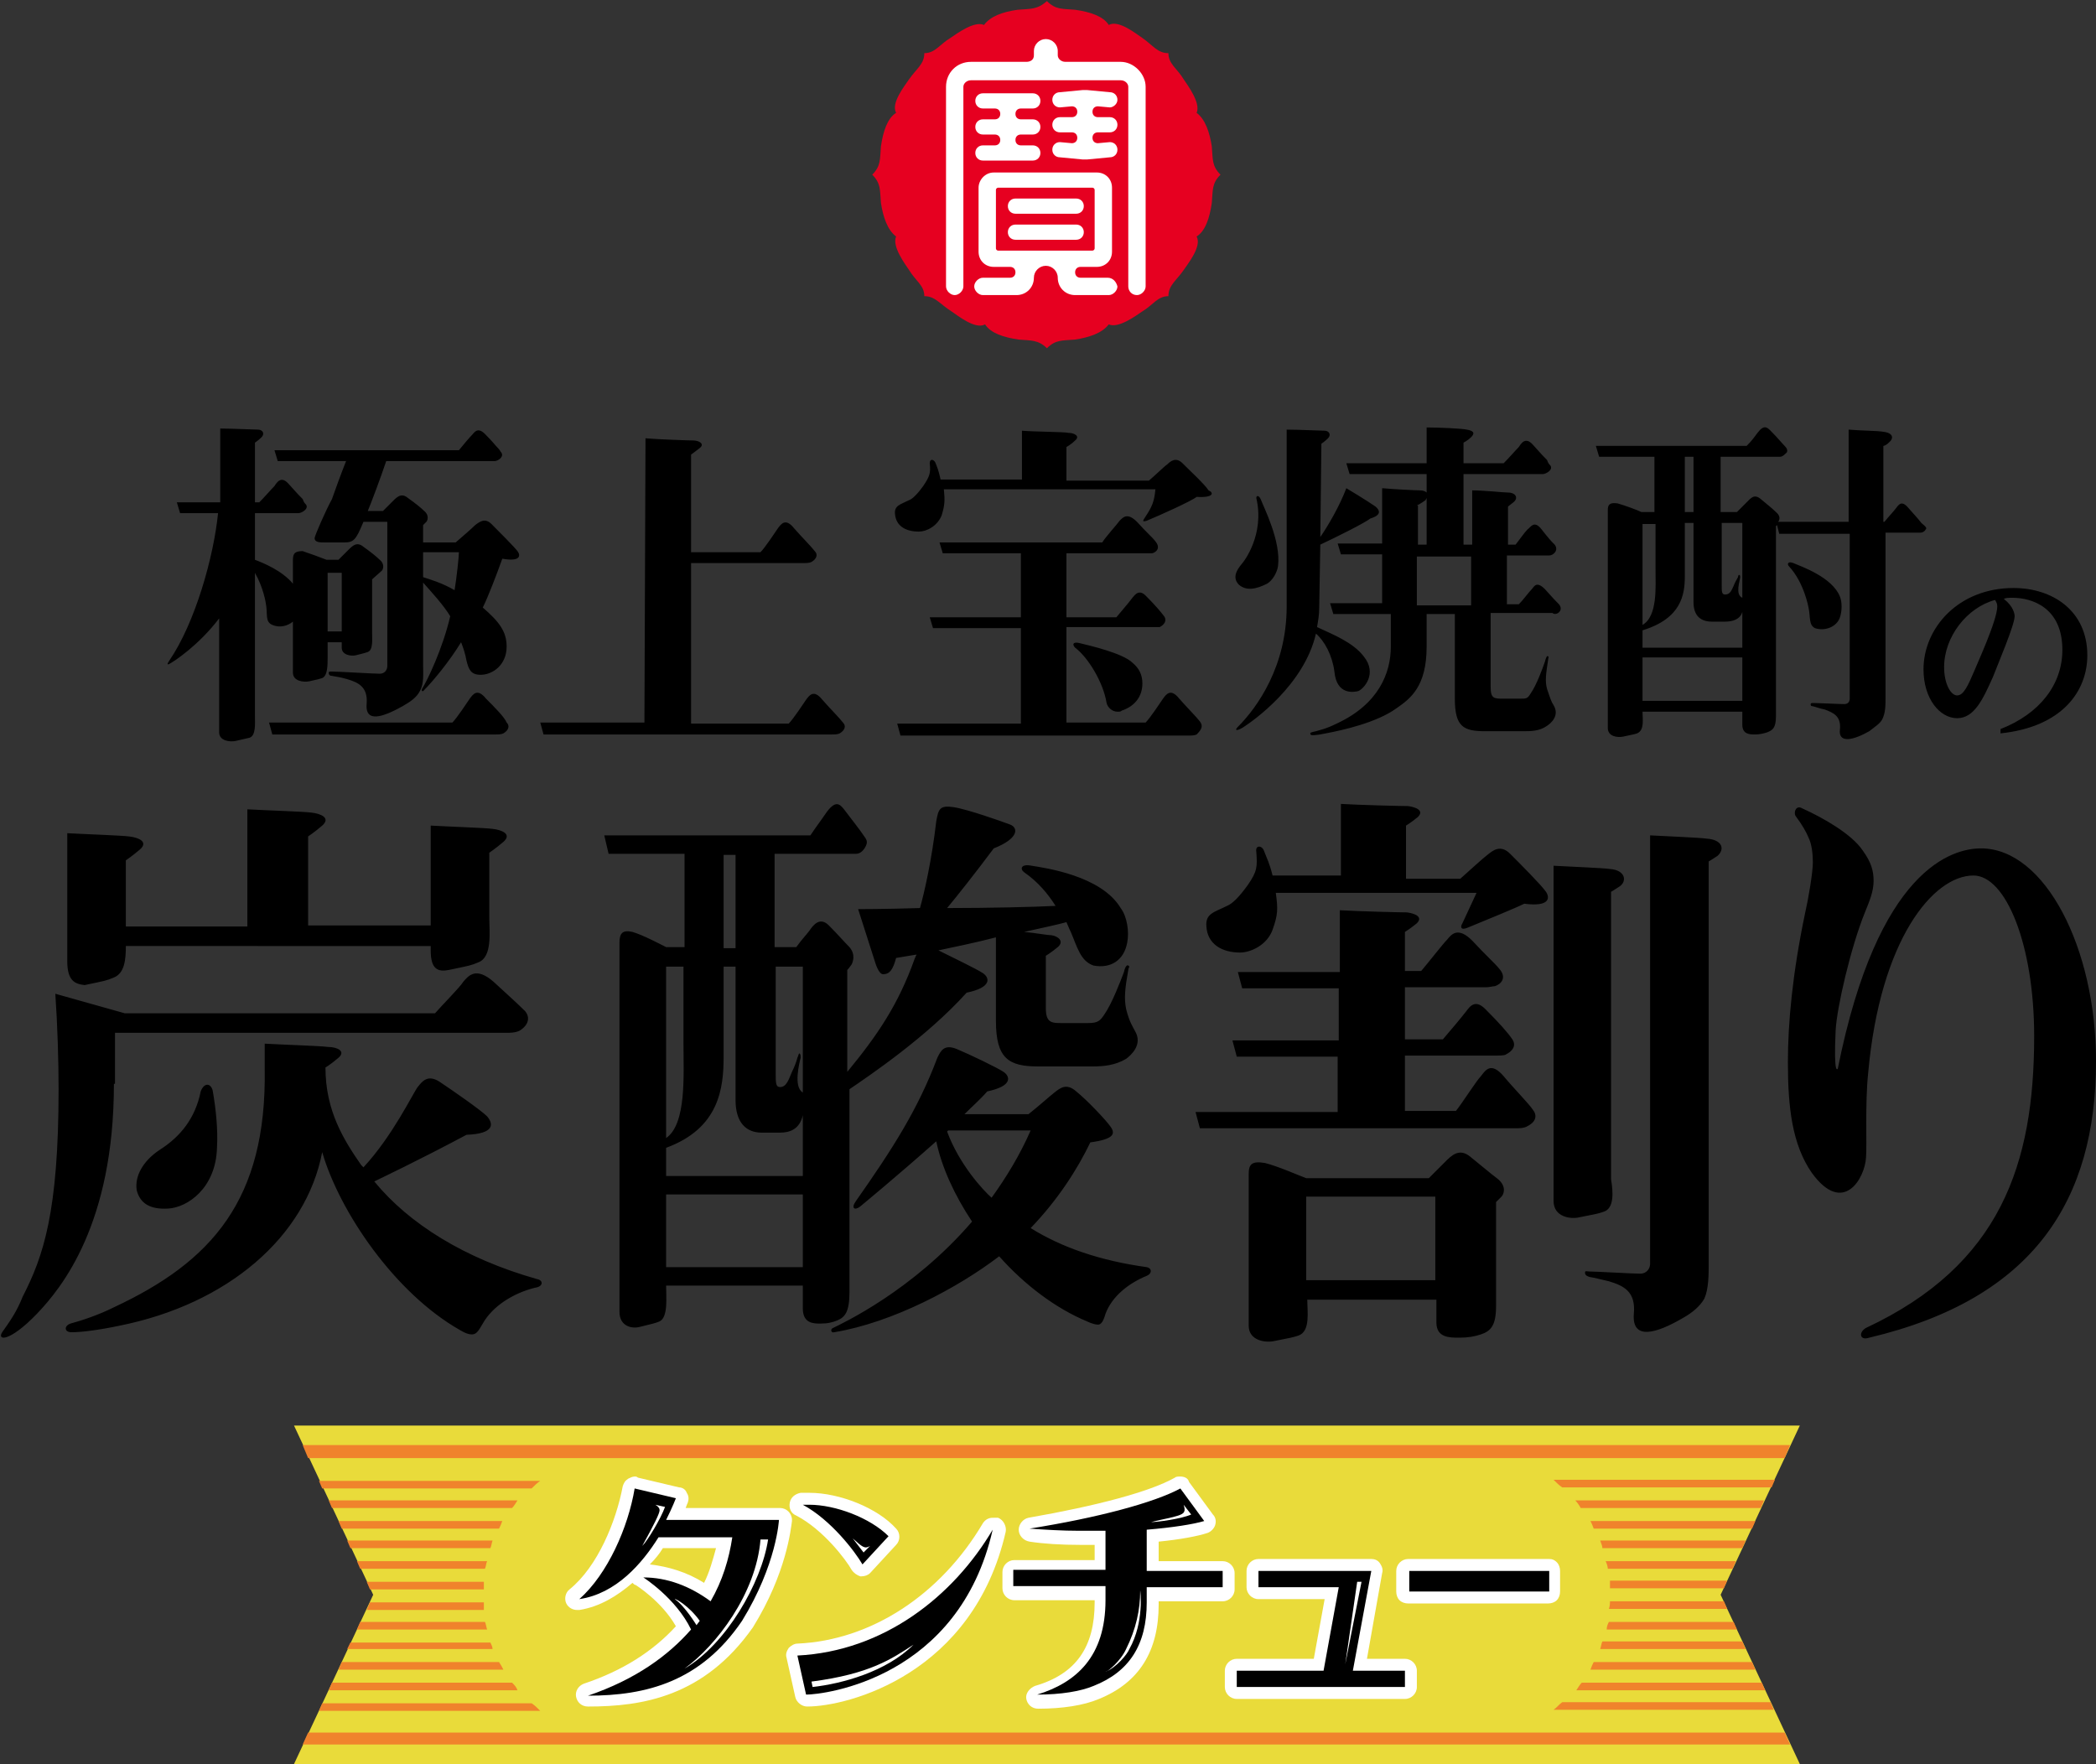 <svg id="Design" xmlns="http://www.w3.org/2000/svg" xmlns:xlink="http://www.w3.org/1999/xlink" x="0px" y="0px" width="193.2px" height="162.6px" viewBox="0 0 193.2 162.6">
<rect x="0" y="0" width="193.2" height="162.6" fill="#333333" stroke="none"/>
<style type="text/css">
	.st0{fill:#E60020;}
	.st1{fill:#FFFFFF;}
	.st2{fill:#E9DB3A;}
	.st3{fill:#F0832C;}
</style>
<g>
	<g>
		<path class="st0" d="M85.2,27.3c0-1-0.8-1.4-1.4-2.4c-0.4-0.6-1.6-2.2-1.2-3.1c-0.8-0.6-1.2-1.8-1.4-3.1c-0.1-1.2,0-1.8-0.8-2.6
			c0.8-0.8,0.7-1.4,0.8-2.6c0.2-1.4,0.6-2.6,1.4-3.1c-0.5-0.9,0.8-2.5,1.2-3.1c0.7-1,1.4-1.4,1.4-2.4c1,0,1.4-0.8,2.4-1.4
			c0.6-0.4,2.2-1.6,3.1-1.2c0.6-0.8,1.7-1.2,3.1-1.4c1.2-0.1,1.8,0,2.7-0.8c0.8,0.8,1.4,0.7,2.6,0.8c1.4,0.2,2.6,0.6,3.1,1.4
			c0.9-0.5,2.5,0.8,3.1,1.2c1,0.7,1.4,1.4,2.4,1.4c0,1,0.8,1.4,1.4,2.4c0.4,0.6,1.6,2.2,1.2,3.1c0.8,0.6,1.2,1.8,1.4,3.1
			c0.1,1.2,0,1.8,0.8,2.6c-0.8,0.8-0.7,1.4-0.8,2.6c-0.2,1.4-0.6,2.6-1.4,3.1c0.5,0.9-0.8,2.5-1.2,3.1c-0.7,1-1.4,1.4-1.4,2.4
			c-1,0-1.4,0.8-2.4,1.4c-0.6,0.4-2.2,1.6-3.1,1.2c-0.6,0.8-1.8,1.2-3.1,1.4c-1.2,0.1-1.8,0-2.6,0.8c-0.8-0.8-1.5-0.7-2.6-0.8
			c-1.4-0.2-2.6-0.6-3.1-1.4c-0.9,0.5-2.5-0.8-3.1-1.2C86.6,28,86.2,27.3,85.2,27.3z"/>
		<g>
			<path class="st1" d="M99.2,18.3h-5.6c-0.4,0-0.7,0.3-0.7,0.7c0,0.4,0.3,0.7,0.7,0.7h5.6c0.4,0,0.7-0.3,0.7-0.7
				C99.9,18.6,99.6,18.3,99.2,18.3z"/>
			<path class="st1" d="M99.2,20.7h-5.6c-0.4,0-0.7,0.3-0.7,0.7c0,0.4,0.3,0.7,0.7,0.7h5.6c0.4,0,0.7-0.3,0.7-0.7
				C99.9,21,99.6,20.7,99.2,20.7z"/>
			<path class="st1" d="M102.1,25.6h-2.5c-0.3,0-0.5-0.2-0.5-0.5c0-0.3,0.2-0.5,0.5-0.5l1.5,0c0.8,0,1.4-0.6,1.4-1.4v-5.9
				c0-0.8-0.6-1.4-1.4-1.4h-9.5c-0.8,0-1.4,0.7-1.4,1.4v5.9c0,0.8,0.6,1.4,1.4,1.4l1.5,0c0.3,0,0.5,0.2,0.5,0.5
				c0,0.3-0.2,0.5-0.5,0.5h-2.5c-0.4,0-0.8,0.4-0.8,0.8c0,0.4,0.4,0.8,0.8,0.8l3.1,0c0.9,0,1.6-0.7,1.6-1.6c0-0.6,0.5-1.1,1.1-1.1
				c0.6,0,1.1,0.5,1.1,1.1c0,0.9,0.7,1.6,1.6,1.6l3.1,0c0.4,0,0.8-0.4,0.8-0.8C102.9,26,102.6,25.6,102.1,25.6z M92,23.1
				c-0.1,0-0.2-0.1-0.2-0.2l0-5.4c0-0.1,0.1-0.2,0.2-0.2h8.7c0.1,0,0.2,0.1,0.2,0.2l0,5.4c0,0.1-0.1,0.2-0.2,0.2H92z"/>
			<path class="st1" d="M103.3,5.7l-5.1,0c-0.4,0-0.7-0.3-0.7-0.6l0-0.4c0-0.6-0.5-1.1-1.1-1.1c-0.6,0-1.1,0.5-1.1,1.1l0,0.4
				c0,0.4-0.3,0.6-0.7,0.6l-5.1,0c-1.3,0-2.3,1-2.3,2.3l0,18.4c0,0.4,0.4,0.8,0.8,0.8c0.4,0,0.8-0.4,0.8-0.8V8
				c0-0.3,0.3-0.6,0.7-0.6h13.8c0.4,0,0.7,0.3,0.7,0.6v18.4c0,0.4,0.3,0.8,0.8,0.8c0.4,0,0.8-0.4,0.8-0.8l0-18.4
				C105.6,6.8,104.5,5.7,103.3,5.7z"/>
			<path class="st1" d="M91.7,13.4l-1.1,0c-0.4,0-0.7,0.3-0.7,0.7c0,0.4,0.3,0.7,0.7,0.7h4.6c0.4,0,0.7-0.3,0.7-0.7
				c0-0.4-0.3-0.7-0.7-0.7l-1.1,0c-0.3,0-0.5-0.2-0.5-0.5c0-0.3,0.2-0.5,0.5-0.5l1.1,0c0.4,0,0.7-0.3,0.7-0.7c0-0.4-0.3-0.7-0.7-0.7
				l-1.1,0c-0.3,0-0.5-0.2-0.5-0.5c0-0.3,0.2-0.5,0.5-0.5l1.1,0c0.4,0,0.7-0.3,0.7-0.7c0-0.4-0.3-0.7-0.7-0.7h-4.6
				c-0.4,0-0.7,0.3-0.7,0.7c0,0.4,0.3,0.7,0.7,0.7l1.1,0c0.3,0,0.5,0.2,0.5,0.5c0,0.3-0.2,0.5-0.5,0.5l-1.1,0
				c-0.4,0-0.7,0.3-0.7,0.7c0,0.4,0.3,0.7,0.7,0.7l1.1,0c0.3,0,0.5,0.2,0.5,0.5C92.2,13.2,92,13.4,91.7,13.4z"/>
			<path class="st1" d="M103,9.2c0-0.4-0.3-0.7-0.7-0.7l-2.1-0.2c-0.1,0-0.2,0-0.2,0c-0.1,0-0.2,0-0.2,0l-2.1,0.2
				c-0.4,0-0.7,0.3-0.7,0.7c0,0.4,0.3,0.7,0.7,0.7l1.1-0.1c0.3,0,0.5,0.2,0.5,0.5c0,0.3-0.2,0.5-0.5,0.5l-1.1,0
				c-0.4,0-0.7,0.3-0.7,0.7c0,0.4,0.3,0.7,0.7,0.7l1.1,0c0.3,0,0.5,0.2,0.5,0.5c0,0.3-0.2,0.5-0.5,0.5l-1.1-0.1
				c-0.4,0-0.7,0.3-0.7,0.7c0,0.4,0.3,0.7,0.7,0.7l2.1,0.2c0.1,0,0.2,0,0.2,0c0.1,0,0.2,0,0.2,0l2.1-0.2c0.4,0,0.7-0.3,0.7-0.7
				c0-0.4-0.3-0.7-0.7-0.7l-1.1,0.1c-0.3,0-0.5-0.2-0.5-0.5c0-0.3,0.2-0.5,0.5-0.5l1.1,0c0.4,0,0.7-0.3,0.7-0.7
				c0-0.4-0.3-0.7-0.7-0.7l-1.1,0c-0.3,0-0.5-0.2-0.5-0.5c0-0.3,0.2-0.5,0.5-0.5l1.1,0.1C102.6,9.9,103,9.6,103,9.2z"/>
		</g>
	</g>
	<g>
		<g>
			<path class="st2" d="M165.9,162.6H27.1l7.3-15.6l-7.3-15.6h138.8l-7.3,15.6L165.9,162.6z"/>
			<g>
				<path class="st3" d="M145.7,139h16.6l0.3-0.7h-17.4C145.4,138.5,145.6,138.8,145.7,139z"/>
				<path class="st3" d="M162.4,155.1h-16.6c-0.2,0.2-0.3,0.4-0.5,0.7h17.4L162.4,155.1z"/>
				<path class="st3" d="M161.8,153.9l-0.3-0.7h-14.6c-0.1,0.2-0.2,0.4-0.3,0.7H161.8z"/>
				<path class="st3" d="M163.5,157.6l-0.3-0.7H144c-0.3,0.2-0.5,0.5-0.8,0.7H163.5z"/>
				<path class="st3" d="M146.9,140.9h14.6l0.3-0.7h-15.2C146.7,140.4,146.8,140.6,146.9,140.9z"/>
				<polygon class="st3" points="28.4,134.4 164.5,134.4 165,133.2 27.9,133.2 				"/>
				<path class="st3" d="M144,137.1h19.3l0.3-0.7h-20.4C143.5,136.7,143.7,136.9,144,137.1z"/>
				<path class="st3" d="M148.4,146.4h10.5l0.3-0.7h-10.8C148.4,146,148.4,146.2,148.4,146.4z"/>
				<path class="st3" d="M159.2,148.3l-0.3-0.7h-10.5c0,0.2,0,0.4-0.1,0.7H159.2z"/>
				<path class="st3" d="M160.9,152l-0.3-0.7h-12.9c-0.1,0.2-0.1,0.4-0.2,0.7H160.9z"/>
				<path class="st3" d="M148.2,144.6h11.5l0.3-0.7h-12C148.1,144.1,148.2,144.4,148.2,144.6z"/>
				<path class="st3" d="M148.1,150.2h12l-0.3-0.7h-11.5C148.2,149.7,148.1,149.9,148.1,150.2z"/>
				<path class="st3" d="M147.7,142.7h12.9l0.3-0.7h-13.4C147.6,142.3,147.7,142.5,147.7,142.7z"/>
				<path class="st3" d="M30.3,138.3l0.3,0.7h16.6c0.2-0.2,0.3-0.4,0.5-0.7H30.3z"/>
				<path class="st3" d="M45.2,151.4H32.3L32,152h13.4C45.4,151.8,45.3,151.6,45.2,151.4z"/>
				<path class="st3" d="M49.8,136.5H29.4l0.3,0.7H49C49.3,136.9,49.5,136.7,49.8,136.5z"/>
				<path class="st3" d="M49,157H29.7l-0.3,0.7h20.4C49.5,157.4,49.3,157.2,49,157z"/>
				<polygon class="st3" points="164.5,159.7 28.4,159.7 27.9,160.8 165,160.8 				"/>
				<path class="st3" d="M31.5,140.9H46c0.1-0.2,0.2-0.4,0.3-0.7H31.2L31.5,140.9z"/>
				<path class="st3" d="M47.2,155.1H30.6l-0.3,0.7h17.4C47.6,155.5,47.4,155.3,47.2,155.1z"/>
				<path class="st3" d="M44.6,147.7H34.1l-0.3,0.7h10.8C44.6,148.1,44.6,147.9,44.6,147.7z"/>
				<path class="st3" d="M44.6,145.8H33.8l0.3,0.7h10.5C44.6,146.2,44.6,146,44.6,145.8z"/>
				<path class="st3" d="M46,153.2H31.5l-0.3,0.7h15.2C46.3,153.7,46.2,153.5,46,153.2z"/>
				<path class="st3" d="M44.9,143.9h-12l0.3,0.7h11.5C44.8,144.4,44.8,144.1,44.9,143.9z"/>
				<path class="st3" d="M32.3,142.7h12.9c0.1-0.2,0.1-0.4,0.2-0.7H32L32.3,142.7z"/>
				<path class="st3" d="M44.7,149.5H33.2l-0.3,0.7h12C44.8,149.9,44.8,149.7,44.7,149.5z"/>
			</g>
		</g>
		<g>
			<g>
				<g>
					<path d="M114,156.1c-0.3,0-0.5-0.2-0.5-0.5V154c0-0.3,0.2-0.5,0.5-0.5h7.6l1.2-6.6H116c-0.3,0-0.5-0.2-0.5-0.5v-1.5
						c0-0.3,0.2-0.5,0.5-0.5h10.4c0.2,0,0.3,0.1,0.4,0.2c0.1,0.1,0.1,0.3,0.1,0.4l-1.5,8.6h4.2c0.3,0,0.5,0.2,0.5,0.5v1.5
						c0,0.3-0.2,0.5-0.5,0.5H114z"/>
					<path class="st1" d="M126.4,144.8l-1.7,9.2h4.8v1.5H114V154h8l1.4-7.7H116v-1.5H126.4 M126.4,143.7H116c-0.6,0-1.1,0.5-1.1,1.1
						v1.5c0,0.6,0.5,1.1,1.1,1.1h6.1l-1,5.5H114c-0.6,0-1.1,0.5-1.1,1.1v1.5c0,0.6,0.5,1.1,1.1,1.1h15.5c0.6,0,1.1-0.5,1.1-1.1V154
						c0-0.6-0.5-1.1-1.1-1.1H126l1.4-7.9c0.1-0.3,0-0.6-0.2-0.9S126.7,143.7,126.4,143.7L126.4,143.7z M126.4,145.9L126.4,145.9
						L126.4,145.9L126.4,145.9z"/>
				</g>
				<g>
					<path d="M129.8,147.2c-0.1,0-0.3-0.1-0.4-0.2c-0.1-0.1-0.2-0.2-0.2-0.4v-1.9c0-0.3,0.2-0.5,0.5-0.5c0,0,6.8,0,9.3,0
						c1.8,0,3.3,0,3.6,0c0,0,0,0,0,0c0.1,0,0.3,0.1,0.4,0.2c0.1,0.1,0.2,0.2,0.2,0.4v1.9c0,0.1-0.1,0.3-0.2,0.4
						c-0.1,0.1-0.2,0.2-0.4,0.2c0,0,0,0,0,0c-0.5,0-3.7,0-6.5,0C132.8,147.2,130.2,147.2,129.8,147.2
						C129.8,147.2,129.8,147.2,129.8,147.2z"/>
					<path class="st1" d="M142.8,144.8v1.9c-0.4,0-3.5,0-6.5,0c-3,0-6,0-6.4,0v-1.9c0.7,0,5.7,0,9.3,0
						C140.9,144.8,142.4,144.8,142.8,144.8 M142.8,143.7C142.8,143.7,142.8,143.7,142.8,143.7c-0.4,0-1.6,0-3.7,0
						c-2.5,0-5.7,0-7.6,0l-1.7,0c-0.6,0-1.1,0.5-1.1,1.1v1.9c0,0.3,0.1,0.6,0.3,0.8c0.2,0.2,0.5,0.3,0.8,0.3c0,0,0,0,0,0
						c0.3,0,3,0,6.4,0c3.4,0,6.1,0,6.5,0c0,0,0,0,0,0c0.3,0,0.6-0.1,0.8-0.3c0.2-0.2,0.3-0.5,0.3-0.8v-1.9c0-0.3-0.1-0.6-0.3-0.8
						C143.3,143.8,143.1,143.7,142.8,143.7L142.8,143.7z"/>
				</g>
				<g>
					<path d="M54.2,156.8c-0.3,0-0.5-0.2-0.5-0.5c0-0.3,0.1-0.5,0.4-0.6c3.8-1.3,6.8-3.2,9-5.7c-1.4-2.5-4-4.3-4.1-4.3
						c-0.2-0.1-0.3-0.4-0.2-0.6c0.1-0.2,0.3-0.4,0.5-0.4c2.1,0,4.2,0.7,6,2c0.7-1.4,1.2-2.9,1.5-4.5h-5.9c-1.5,2.3-4,5.1-7.5,5.7
						c0,0-0.1,0-0.1,0c-0.2,0-0.4-0.1-0.5-0.3c-0.1-0.2,0-0.5,0.1-0.7c2.8-2.3,4.5-6.7,5-9.8c0-0.1,0.1-0.3,0.2-0.4
						c0.1-0.1,0.2-0.1,0.3-0.1c0,0,0.1,0,0.1,0l3.8,0.9c0.2,0,0.3,0.1,0.4,0.3c0.1,0.1,0.1,0.3,0,0.4c0,0-0.2,0.5-0.5,1.3h9.5
						c0.1,0,0.3,0.1,0.4,0.2c0.1,0.1,0.2,0.3,0.2,0.4c0,0.2-0.2,4.3-3.5,9.6C64.6,156,59.1,156.8,54.2,156.8z"/>
					<path class="st1" d="M58.5,137.2l3.8,0.9c0,0-0.3,0.8-0.9,2h6.2h3h1.2c0,0-0.2,4.1-3.4,9.3c-3.8,5.6-8.8,6.9-14.2,6.9
						c4.4-1.5,7.4-3.7,9.5-6.1c-1.4-2.9-4.4-4.8-4.4-4.8c2.2,0,4.3,0.8,6.2,2.2c1.1-1.9,1.7-3.9,2-5.9h-6.8
						c-1.5,2.4-3.9,5.2-7.3,5.7C56,145.1,57.9,140.8,58.5,137.2 M71.8,140.1L71.8,140.1 M58.5,136.1c-0.2,0-0.4,0.1-0.6,0.2
						c-0.3,0.2-0.4,0.4-0.5,0.7c-0.6,3.2-2.3,7.4-4.9,9.5c-0.4,0.3-0.5,0.9-0.3,1.3c0.2,0.4,0.6,0.6,1,0.6c0.1,0,0.1,0,0.2,0
						c1.9-0.3,3.5-1.3,4.9-2.5c0.1,0.1,0.2,0.2,0.3,0.2c0,0,2.4,1.5,3.7,3.8c-2.1,2.3-4.9,4.1-8.5,5.3c-0.5,0.2-0.8,0.7-0.7,1.2
						c0.1,0.5,0.5,0.9,1.1,0.9c5,0,10.7-0.9,15.2-7.3c3.1-5,3.5-9.1,3.6-9.8c0,0,0-0.1,0-0.1c0-0.6-0.5-1.1-1.1-1.1h0h-1.2h-3h-4.5
						c0.1-0.3,0.2-0.5,0.2-0.5c0.1-0.3,0.1-0.6-0.1-0.9c-0.1-0.3-0.4-0.5-0.7-0.5l-3.8-0.9C58.7,136.1,58.6,136.1,58.5,136.1
						L58.5,136.1z M61.1,142.7h4.9c-0.3,1.1-0.6,2.2-1.1,3.2c-1.6-1-3.3-1.5-5-1.7C60.4,143.7,60.8,143.2,61.1,142.7L61.1,142.7z"/>
				</g>
				<g>
					<path d="M95.7,156.8c-0.3,0-0.5-0.2-0.5-0.5c0-0.3,0.1-0.5,0.4-0.6c4-1.2,5.9-3.9,5.9-8.2v-0.7h-7.9c-0.3,0-0.5-0.2-0.5-0.5
						v-1.5c0-0.3,0.2-0.5,0.5-0.5h7.9v-2.5c-0.6,0-1.2,0-1.9,0c-1.8,0-3.4-0.1-4.7-0.2c-0.3,0-0.5-0.3-0.5-0.5s0.2-0.5,0.5-0.6
						c6.4-1.1,11.4-2.5,13.7-3.8c0.1,0,0.2-0.1,0.3-0.1c0.2,0,0.3,0.1,0.4,0.2l2.2,3c0.1,0.1,0.1,0.3,0.1,0.5
						c-0.1,0.2-0.2,0.3-0.4,0.4c-0.9,0.3-2.8,0.6-4.9,0.8v2.8h6.4c0.3,0,0.5,0.2,0.5,0.5v1.5c0,0.3-0.2,0.5-0.5,0.5h-6.4v0.9
						c0,4.1-1.7,6.8-5.2,8.2C99.7,156.5,97.8,156.8,95.7,156.8z"/>
					<path class="st1" d="M108.8,137.2l2.2,3c-1,0.3-2.9,0.6-5.3,0.8v3.8h7v1.5h-7v1.4c0,3.9-1.6,6.4-4.9,7.7
						c-1.2,0.5-3,0.8-5.2,0.8c3.6-1.1,6.3-3.5,6.3-8.7v-1.3h-8.5v-1.5h8.5v-3.6c-0.8,0-1.6,0-2.4,0c-1.6,0-3.2-0.1-4.6-0.2
						C101.2,139.9,106.4,138.5,108.8,137.2 M108.8,136.1c-0.2,0-0.4,0-0.5,0.1c-2.3,1.3-7.2,2.6-13.5,3.7c-0.5,0.1-0.9,0.6-0.9,1.1
						c0,0.5,0.4,1,1,1.1c1.3,0.2,2.9,0.3,4.7,0.3c0.4,0,0.9,0,1.3,0v1.4h-7.4c-0.6,0-1.1,0.5-1.1,1.1v1.5c0,0.6,0.5,1.1,1.1,1.1h7.4
						v0.2c0,4.1-1.7,6.6-5.5,7.7c-0.5,0.2-0.9,0.7-0.8,1.2c0.1,0.5,0.5,0.9,1.1,0.9c2.2,0,4.2-0.3,5.6-0.9c3.7-1.5,5.5-4.4,5.5-8.7
						v-0.3h5.9c0.6,0,1.1-0.5,1.1-1.1v-1.5c0-0.6-0.5-1.1-1.1-1.1h-5.9v-1.8c2-0.2,3.6-0.5,4.5-0.8c0.3-0.1,0.6-0.4,0.7-0.7
						c0.1-0.3,0.1-0.7-0.2-1l-2.2-3C109.5,136.2,109.1,136.1,108.8,136.1L108.8,136.1z"/>
				</g>
				<g>
					<path d="M74.3,156.8c-0.3,0-0.5-0.2-0.5-0.4l-0.8-3.6c0-0.2,0-0.3,0.1-0.4s0.2-0.2,0.4-0.2c7-0.4,13.5-4.6,17.5-11.4
						c0.1-0.2,0.3-0.3,0.5-0.3c0.1,0,0.1,0,0.2,0c0.2,0.1,0.4,0.4,0.3,0.6C89.1,153.9,78,156.8,74.3,156.8z M79.4,144.8
						c-0.2,0-0.3-0.1-0.4-0.3c-0.8-1.4-2.9-4-5.3-5.2c-0.2-0.1-0.3-0.3-0.3-0.6s0.2-0.4,0.5-0.4c0.2,0,0.5,0,0.7,0
						c2.6,0,5.9,1.3,7.7,3c0.2,0.2,0.2,0.5,0,0.8l-2.4,2.6C79.8,144.7,79.6,144.8,79.4,144.8C79.5,144.8,79.4,144.8,79.4,144.8z"/>
					<path class="st1" d="M74.6,138.7c2.4,0,5.6,1.2,7.3,2.9l-2.4,2.6c-0.7-1.2-2.9-4.1-5.5-5.5C74.2,138.7,74.4,138.7,74.6,138.7
						 M91.5,141c-3.1,13.7-15.5,15.2-17.2,15.2l-0.8-3.6C81.5,152.2,87.9,147.1,91.5,141 M74.6,137.6
						C74.6,137.6,74.6,137.6,74.6,137.6c-0.3,0-0.5,0-0.8,0c-0.5,0.1-0.9,0.4-1,0.9s0.1,1,0.6,1.2c2.5,1.3,4.6,4.1,5.1,5
						c0.2,0.3,0.5,0.5,0.8,0.6c0,0,0.1,0,0.1,0c0.3,0,0.6-0.1,0.8-0.3l2.4-2.6c0.4-0.4,0.4-1.1,0-1.5
						C80.9,139,77.4,137.6,74.6,137.6L74.6,137.6z M91.5,139.9c-0.4,0-0.7,0.2-0.9,0.5c-3.9,6.6-10.3,10.8-17.1,11.1
						c-0.3,0-0.6,0.2-0.8,0.4c-0.2,0.3-0.3,0.6-0.2,0.9l0.8,3.6c0.1,0.5,0.6,0.9,1.1,0.9c3.8,0,15.3-3,18.3-16.1
						c0.1-0.5-0.2-1.1-0.7-1.3C91.7,139.9,91.6,139.9,91.5,139.9L91.5,139.9z M91.5,142.1L91.5,142.1L91.5,142.1L91.5,142.1z"/>
				</g>
			</g>
			<g>
				<path class="st1" d="M64.5,149.4l-0.3,0.4c0,0-1.1-1.8-2-2.4C62.2,147.3,63.5,148,64.5,149.4z M63.1,153.8
					c3.8-2.2,7.1-7.9,7.7-11.9h-0.7C69.7,146.9,66,151.7,63.1,153.8z M60.4,138.7l0.9,0.2c-0.4,1.1-1.6,3.1-2.1,3.6
					c1.1-2,1.6-3,1.6-3.3C60.8,138.9,60.4,138.7,60.4,138.7z M80.2,142.5l-0.6,0.6l-1-1.3C79.5,142.6,79.7,142.8,80.2,142.5z
					 M84.2,151.6c-2.5,2.5-6.6,3.6-9.3,3.9l-0.1-0.5C80.2,154.3,82.2,152.9,84.2,151.6z M103.8,152c0.9-1.8,1.3-3.6,1.3-5.4
					c0,0,0.4,2.9-1,5.4c-0.2,0.5-1.2,1.7-2.2,2.1C102.1,154.1,103.3,153.1,103.8,152z M106.1,140.3c1.2-0.3,1.9-0.4,2.5-0.6
					c0.6-0.2,0.7-0.4,0.5-1l0.7,0.9C108.9,140,106.7,140.3,106.1,140.3z M125.1,145.8h0.4l-1.5,7.6L125.1,145.8z"/>
			</g>
		</g>
	</g>
	<path d="M105.7,116.8c-4.3-0.6-7.8-1.8-10.7-3.6c2.5-2.6,4.3-5.4,5.5-7.9c2.2-0.3,2.3-0.8,1.9-1.4c-0.4-0.6-2.2-2.5-3.2-3.3
		c-0.9-0.8-1.5-0.3-2,0.1c-0.4,0.3-1.5,1.3-2.4,2l-5.9,0c0.7-0.7,1.5-1.4,2.1-2.1c2.4-0.5,2.1-1.4,1.5-1.8c-0.6-0.4-3.1-1.6-4.3-2.1
		c-1.2-0.5-1.5,0.2-1.8,0.8c-1.8,4.8-4.2,8.5-7.5,13.2c-0.5,0.7-0.1,0.9,0.4,0.5c0,0,3.4-2.8,7-6c0.5,2.4,1.7,5,3.3,7.4
		c-5.5,6.4-12,9.4-12.8,9.8c-0.3,0.1-0.2,0.5,0.1,0.4c5.4-0.9,11.4-4.1,15.2-7c2.3,2.6,5.2,4.8,8.1,6c0.4,0.2,0.8,0.3,1,0.3
		c0.3,0,0.5-0.3,0.7-1c0.6-1.6,2.1-2.8,3.8-3.5C106.2,117.4,106.2,116.9,105.7,116.8z M87.3,104.3c0,0,0.1-0.1,0.1-0.1l7,0H95
		c-1,2.3-2.3,4.4-3.6,6.2C90.6,109.7,88.4,107.3,87.3,104.3z M78.3,119.1c0-0.5,0-10.5,0-18.7c1.9-1.3,7.1-4.8,10.8-8.9
		c2.4-0.5,2.1-1.4,1.5-1.8c-0.6-0.4-2.9-1.5-4.1-2.1c1.4-0.3,3.4-0.7,5.3-1.2c0,0.7,0,1.8,0,2.8c0,0,0,0,0,0v4.9
		c0,3.5,1.2,4.2,3.9,4.2h5c1,0,2.1-0.1,3.1-0.7c0.4-0.3,1.6-1.3,0.8-2.6c-0.2-0.4-0.5-0.8-0.8-2c-0.2-1-0.1-1.9,0.2-3.6
		c0-0.2,0.2-0.3,0-0.4c-0.1-0.1-0.3,0.1-0.4,0.6c-0.3,0.8-1.1,2.9-1.8,3.9c-0.4,0.6-0.6,0.8-1.5,0.8c-0.6,0-1.1,0-2.1,0
		c-1.2,0-1.8,0.1-1.8-1.4v-2.6l0,0l0-2.2c0,0,0.5-0.3,1.1-0.8c0.6-0.5,0.1-1-0.6-1.1c-0.4,0-1.4-0.2-2.5-0.3
		c1.8-0.4,3.2-0.7,3.9-0.9c0.2,0.5,0.4,0.9,0.4,0.9c0.6,1.4,0.9,2.7,2.1,3.1c1.6,0.3,2.8-0.5,3.1-2.1c0.2-1,0-2.4-0.6-3.2
		c-1.8-3-7-3.7-8.2-3.9c-1-0.2-1.1,0.3-0.7,0.6c1.3,0.9,2.2,2,2.9,3.1c-1.9,0.1-6.1,0.2-10,0.2c1-1.2,2.5-3.1,4.3-5.5
		c2.3-0.9,2.3-1.9,1.5-2.2c-0.8-0.3-3.9-1.4-5.2-1.6c-1.3-0.2-1.4,0.2-1.6,1.3c-0.4,3.5-1.1,6.6-1.5,8c-3.2,0.1-5.7,0.1-5.7,0.1
		l1.6,5c0,0,0.3,1,0.7,1c0.6,0,0.9-0.4,1.2-1.5c0.6-0.1,1.2-0.2,1.8-0.3c0,0,0.1,0,0.1,0c-0.1,0.1-0.1,0.2-0.2,0.4
		c-1.5,4.2-3.4,7-6.2,10.4c0-5.2,0-9.4,0-9.4l0.1-0.1l0.3-0.4c0.1-0.2,0.4-0.9-0.2-1.6c-0.5-0.5-1.1-1.2-1.9-2
		c-0.8-0.8-1.4-0.1-1.8,0.5c-0.3,0.4-0.7,0.8-1.2,1.5h-2v-8.6h6v0c0,0,0.9,0,1.5,0c0.4,0,0.7-0.3,0.9-0.7c0.2-0.4,0.1-0.6-0.2-1
		c-0.4-0.6-0.9-1.2-1.8-2.4c-0.4-0.5-0.8-0.9-1.7,0.4c-0.4,0.6-0.8,1.1-1.4,2l-19,0l0.4,1.7l7,0v8.6h-1.7c-0.6-0.3-2.1-1.1-3.1-1.4
		c-0.9-0.2-1.2,0.1-1.2,1c0,5.9,0,32.7,0,34c0,1.4,1.2,1.6,1.9,1.4c1.2-0.3,1.3-0.3,1.8-0.5c0.8-0.4,0.6-2.2,0.6-3.3H74
		c0,1.3,0,1.9,0,2.1c0,1.4,1,1.4,1.6,1.4c0.7,0,1.1-0.1,1.6-0.3C77.9,121.4,78.3,120.9,78.3,119.1z M71.4,89.1H74c0,0,0,5.4,0,11.6
		c-0.9-0.5-0.3-2.8-0.2-3.2c0-0.2,0-0.3-0.1-0.4c-0.1,0-0.1,0.2-0.2,0.4c-0.1,0.4-0.3,0.9-0.5,1.3c-0.3,0.7-0.5,1.4-1.1,1.4
		c-0.4,0-0.4-0.4-0.4-1.3V89.1z M66.7,78.8h1.1v8.6h-1.1V78.8z M61.4,89.1H63c0,4.2,0,5.9,0,7.1c0,2.8,0.3,7.4-1.6,8.7
		C61.4,98.6,61.4,92.1,61.4,89.1z M61.4,105.8c4.9-1.8,5.3-5.5,5.3-8.4c0-1.3,0-4,0-8.3h1.1v12.3c0,2.1,1,3,2.4,3c1.6,0,0.6,0,1.7,0
		c0.9,0,1.8-0.3,2.1-1.6c0,1.8,0,5.6,0,5.6H61.4C61.4,108.4,61.4,106.6,61.4,105.8z M74,116.8H61.4v-6.7H74V116.8z M19.6,100.5
		c0.3,1.7,0.5,3.6,0.4,5.3c-0.1,3.7-2.7,5.5-4.5,5.6c-1.7,0.1-2.6-0.5-2.9-1.7c-0.2-1.3,0.6-2.7,2.1-3.7c1.9-1.2,3.3-2.9,3.8-5.4
		C18.8,99.8,19.4,99.8,19.6,100.5z M10.5,99.9c0,12.9-4.8,18.8-7.1,21.2c-2.5,2.6-3.7,2.5-3.2,1.7c0.7-1,1.3-1.8,1.9-3.3
		c1.9-3.7,3.3-7.8,3.3-19.1c0-2.6-0.1-5.9-0.3-8.8l6.4,1.8l28.6,0c0.6-0.7,2.3-2.4,2.6-2.9c0.5-0.6,1.2-1.4,2.8,0
		c1.3,1.2,2.2,2,2.9,2.7c0.5,0.6,0.3,1.3-0.5,1.8c-0.4,0.2-0.9,0.2-1.2,0.2c-0.3,0-27.2,0-36.1,0V99.9z M49.5,117.9
		c-6.7-1.9-11.8-5.1-15-9c0.4-0.2,4-1.9,8.5-4.3c2.6-0.1,2.5-1,1.9-1.7c-0.6-0.6-3.2-2.4-4.4-3.2c-1.1-0.7-1.6,0-2,0.5
		c-0.4,0.5-2.3,4.5-5,7.4l-0.2-0.2c-1.6-2.3-3.3-5-3.3-9c0,0,0.5-0.3,1.2-0.9c0.7-0.6-0.1-1-1-1c-0.7-0.1-4.1-0.2-5.8-0.3l0,2.3
		c0.2,12.1-4.9,17.8-13.9,22c-1.4,0.7-2.9,1.2-4,1.5c-0.6,0.2-0.6,0.8,0.1,0.8c0.9,0,2.5-0.2,4.4-0.6c10-2,17.2-8.2,18.7-16
		c1.6,5.5,6.7,13,12.7,16.4c0.5,0.3,0.8,0.4,1.1,0.4c0.4,0,0.6-0.3,1-1c0.9-1.6,2.8-2.8,4.8-3.3C50.1,118.6,50.1,118,49.5,117.9z
		 M30.1,98.3L30.1,98.3L30.1,98.3L30.1,98.3z M6.2,88.6l0-11.8c1.8,0.1,4.9,0.2,5.7,0.3c0.9,0.1,1.8,0.5,1,1.2c-0.7,0.6-1.3,1-1.3,1
		l0,6.1h11.2V74.6c1.8,0.1,5.1,0.2,5.9,0.3c0.9,0.1,1.8,0.5,1,1.2c-0.7,0.6-1.3,1-1.3,1v8.2h11.3l0-9.2c1.8,0.1,4.9,0.2,5.7,0.3
		c0.9,0.1,1.8,0.5,1,1.2c-0.7,0.6-1.3,1-1.3,1l0,5.9c0,1.4,0.3,3.7-1,4.2c-0.7,0.3-0.8,0.3-2.7,0.7c-1,0.2-1.7,0-1.7-1.8l0-0.4H11.6
		c0,1.2-0.1,2.5-1.1,2.9c-0.7,0.3-0.8,0.3-2.7,0.7C6.9,90.7,6.2,90.4,6.2,88.6z M158.3,78.9c-0.6,0.4-0.8,0.5-0.8,0.5l0,37
		c0,1.1,0,2.4-0.4,3.3c-0.4,0.7-1.1,1.3-2,1.8c-2.4,1.4-4.7,2.1-4.5-0.4c0.2-2.1-1-2.6-2.3-3c-0.9-0.2-1.2-0.3-1.8-0.4
		c-0.3-0.1-0.4-0.2-0.4-0.4c0-0.2,0.2-0.1,0.4-0.1c0.7,0,3.9,0.2,4.7,0.2c0.6,0,0.9-0.5,0.9-0.9l0-39.5c1.8,0.1,4.5,0.2,5.2,0.3
		C158.8,77.4,159,78.3,158.3,78.9z M147.8,111.7c-0.6,0.2-0.7,0.2-2.2,0.5c-0.8,0.2-2.4,0-2.4-1.5v-6.4c0,0,0,0,0,0l0-24.5
		c1.8,0.1,4.5,0.2,5.2,0.3c1.4,0.1,1.6,1.1,0.9,1.6c-0.6,0.4-0.8,0.5-0.8,0.5l0,26.5C148.7,109.9,148.8,111.4,147.8,111.7z
		 M142.5,82.2c0.4,0.6,0.3,1.4-2,1.1c-0.8,0.4-3.5,1.5-5.2,2.2c-0.7,0.3-0.7-0.1-0.5-0.4l1.3-2.8h-18.5c0.2,1.5,0.2,2-0.3,3.4
		c-0.5,1.4-2,2.1-3,2.1c-1.7,0-3-0.8-3.1-2.4c-0.1-1.2,0.7-1.3,1.9-1.9c0.5-0.2,1.1-0.8,1.9-1.9c0.9-1.3,0.9-1.7,0.8-3.1
		c-0.1-0.6,0.5-0.6,0.7-0.1c0.3,0.8,0.5,1.1,0.8,2.3h6.3v-6.6c1.6,0.1,5.6,0.2,6.2,0.2c0.7,0.1,1.5,0.4,0.9,1
		c-0.6,0.5-1.1,0.8-1.1,0.8V81h5c0.9-0.8,2.1-1.9,2.5-2.2c0.5-0.4,1.2-1,2.1-0.1C140,79.5,142.1,81.6,142.5,82.2z M141.3,102.3
		c0.4,0.5,0.3,1.1-0.5,1.5c-0.3,0.2-0.8,0.2-1.1,0.2c-0.3,0-29.1,0-29.1,0l-0.4-1.5l13.1,0v-5.1l-9.3,0l-0.4-1.5l9.8,0v-4.8l-8.9,0
		l-0.4-1.5l9.4,0v-5.7c1.6,0.1,5.6,0.2,6.2,0.2c0.7,0.1,1.5,0.4,0.9,1c-0.6,0.5-1.1,0.8-1.1,0.8v3.6l1.5,0c0.6-0.7,2-2.5,2.4-2.9
		c0.4-0.5,1-1.2,2.3,0.1c1.3,1.4,2.1,2.1,2.5,2.6c0.7,0.8,0.2,1.4-0.4,1.6c-0.2,0-0.5,0.1-0.8,0.1c-0.2,0-7.5,0-7.5,0v4.8l3.5,0
		c0.6-0.7,1.7-2,2-2.4c0.3-0.3,0.8-1.5,1.9-0.4c1.3,1.3,2.1,2.2,2.5,2.8c0.4,0.6,0,1.1-0.6,1.4c-0.1,0.1-0.7,0.1-1,0.1
		c-0.1,0-8.3,0-8.3,0v5.1h4.7c0.5-0.6,1.9-2.8,2.3-3.2c0.4-0.5,0.9-1.4,2.1,0C139.6,100.4,140.9,101.7,141.3,102.3z M135.5,106.6
		c-1-0.8-1.7-0.1-2.3,0.5c-0.4,0.4-0.8,0.8-1.5,1.5l-3.9,0l-7.4,0c-0.8-0.3-2.6-1.1-3.8-1.4c-1.2-0.2-1.5,0.1-1.5,1
		c0,5.9,0,12.7,0,14c0,1.4,1.6,1.6,2.4,1.4c1.5-0.3,1.6-0.3,2.2-0.5c1.1-0.4,0.8-2.2,0.8-3.3h11.9c0,1.3,0,1.9,0,2.1
		c0,1.4,1.2,1.4,2.1,1.4c0.8,0,1.4-0.1,2-0.3c0.9-0.3,1.4-0.8,1.4-2.6c0-0.8,0-9.6,0-9.6l0.1-0.1l0.4-0.4c0.2-0.2,0.5-0.9-0.3-1.6
		C137.3,108.1,136.5,107.4,135.5,106.6z M120.4,118c0,0,0-4.7,0-7.7h11.9l0,7.7H120.4z M166.1,74.5c2,0.9,4.6,2.4,5.6,3.9
		c0.8,1.1,1,1.9,1,2.8c0,1-0.4,1.9-0.8,2.9c-1.3,3.2-2.6,8.8-2.7,10.9c-0.2,4.3,0.2,3.5,0.2,3.5c3.7-18.5,10.6-20.3,13.2-20.3
		c5.9,0,10.6,9.2,10.6,19.6c0,12.8-5.7,21.9-20.9,25.5c-0.9,0.3-1-0.5-0.3-0.9c12.4-5.8,15.5-15.1,15.5-26.9
		c0-8.4-2.6-14.8-5.6-14.8c-3.7,0-8.6,5.9-9.7,18.2c-0.3,2.8-0.1,6.7-0.2,7.8c-0.1,1.9-2.1,5.4-5,1.4c-1.8-2.6-2.2-6-2.2-10.2
		c0-3.5,0.4-8.1,1.6-13.8c0.3-1.3,0.7-3.7,0.7-4.6c0-0.8-0.1-1.7-0.4-2.3c-0.2-0.5-0.6-1.2-1.2-2C165.3,74.8,165.6,74.2,166.1,74.5z
		"/>
	<path d="M110.3,45.8c-0.5,0.4-3.4,1.7-4.6,2.2c-0.6,0.2-0.2-0.2-0.1-0.4c0.6-0.9,0.8-1.4,0.9-2.5H87c0.1,1,0.1,1.4-0.2,2.4
		c-0.4,1-1.4,1.5-2.1,1.5c-1.2,0-2.1-0.5-2.2-1.6c-0.1-0.8,0.5-0.9,1.3-1.3c0.3-0.1,0.8-0.6,1.3-1.3c0.6-0.9,0.7-1.2,0.6-2.1
		c0-0.4,0.3-0.4,0.5-0.1c0.2,0.5,0.3,0.7,0.5,1.6h7.5v-4.5c1.1,0.1,3.9,0.1,4.3,0.2c0.5,0,1.1,0.3,0.6,0.7c-0.4,0.4-0.8,0.6-0.8,0.6
		v3.1h7.6c0.6-0.5,1.4-1.3,1.7-1.5c0.3-0.3,0.8-0.7,1.4-0.1c0.6,0.6,2.1,2,2.4,2.5C111.9,45.4,111.9,45.9,110.3,45.8z M110.6,66.5
		c-0.3-0.4-1.2-1.3-1.9-2.1c-0.8-1-1.2-0.4-1.5,0c-0.2,0.3-1.2,1.8-1.6,2.2h-7.3v-8.8c0,0,7.8,0,7.9,0c0.2,0,0.6,0,0.7,0
		c0.4-0.2,0.7-0.6,0.4-1c-0.3-0.4-0.8-1-1.7-1.9c-0.7-0.7-1.1,0.1-1.3,0.3c-0.2,0.3-1,1.2-1.4,1.7l-4.6,0v-5.9c0,0,7.3,0,7.4,0
		c0.2,0,0.4,0,0.5,0c0.4-0.1,0.8-0.5,0.3-1.1c-0.3-0.4-0.8-0.8-1.7-1.8c-0.9-0.9-1.3-0.4-1.6-0.1c-0.2,0.3-1.3,1.5-1.6,2l-15,0
		l0.3,1l7.2,0v5.9l-8.4,0l0.3,1l8.1,0v8.8l-11.4,0l0.3,1.1c0,0,26.4,0,26.6,0c0.2,0,0.5,0,0.7-0.1C110.8,67.2,110.9,66.9,110.6,66.5
		z M105.3,63c0-0.8-0.3-1.4-0.9-1.9c-0.9-0.9-4-1.6-4.8-1.8c-0.7-0.2-0.8,0.1-0.5,0.4c1.2,0.9,2.6,3.2,2.9,5.1l0,0
		c0.1,0.4,0.5,0.8,1,0.8c0.2,0,0.3,0,0.4-0.1C104.6,65.1,105.3,64.2,105.3,63z M114.2,53.9c-0.8-0.8,0.1-1.7,0.4-2.1
		c0,0,2-2.5,1.2-5.9c0-0.2,0.2-0.3,0.4,0.1c0.3,0.8,1.9,3.9,1.6,6.2c-0.1,0.6-0.5,1.3-1,1.6C115.8,54.3,114.9,54.5,114.2,53.9z
		 M126.8,46.7c-0.7-0.5-2.7-1.7-2.7-1.7c-0.6,1.6-1.7,3.5-2.4,4.5l0.1-8.6c0,0,0.3-0.2,0.5-0.4c0.5-0.4,0.2-0.8-0.2-0.8
		c-0.4,0-2.4-0.1-3.5-0.1v16.3c0,5.5-2.7,9.3-4.5,11.1c-0.4,0.4,0,0.4,0.7-0.1c0.6-0.4,5.4-3.7,6.5-8.5c0.8,0.7,1.5,2,1.7,3.5
		c0.2,2.2,1.8,1.9,2.2,1.8c0.5-0.2,1.8-1.6,0.5-3.2c-1-1.3-2.8-2-4.3-2.7c0.1-0.6,0.2-1.1,0.2-1.8l0.1-5.8c1.5-0.7,4.1-2,4.6-2.4
		C126.6,47.7,127.6,47.4,126.8,46.7z M143.7,55.7c-0.3-0.3-0.5-0.5-1.3-1.4c-0.8-0.8-1-0.2-1.2,0c-0.3,0.3-0.8,1-1.2,1.4h-1.1v-4.5
		c2.3,0,3.3,0,3.4,0c0.2,0,0.2,0,0.5,0c0.4,0,0.9-0.5,0.5-1c-0.3-0.3-0.5-0.5-1.2-1.4c-0.7-0.9-1-0.2-1.3,0
		c-0.3,0.3-0.7,0.9-1.1,1.4h-0.7v-3.5c0,0,0.1-0.1,0.5-0.4c0.5-0.4,0.2-0.9-0.5-0.9c-0.4,0-2.2-0.2-3.3-0.2v5h-0.8v-6.5
		c0,0,6.7,0,6.7,0c0.2,0,0.2,0,0.6,0c0.3,0,1-0.4,0.7-0.8c-0.1-0.1-0.2-0.2-0.3-0.5c-0.3-0.3-0.5-0.5-1.3-1.4
		c-0.7-0.8-1.1-0.1-1.3,0.2c-0.3,0.3-0.9,1-1.4,1.5h-3.7v-1.9c0,0,0.4-0.2,0.7-0.5c0.4-0.4,0.2-0.6-0.4-0.7
		c-0.4-0.1-2.6-0.2-3.7-0.2v3.3l-7.4,0l0.3,1l7.1,0v1.7c-0.1-0.1-0.3-0.2-0.6-0.2c-0.4,0-2.4-0.1-3.5-0.2v5.1l-4.1,0l0.3,1l3.8,0
		l0,4.5l-4.8,0l0.3,1l5.3,0v3c0,2.4-1.1,5.3-5,7.1c-1,0.5-1.6,0.6-1.9,0.7c-0.4,0.1-0.6,0.1-0.5,0.3c0,0.1,0.5,0.1,1.4-0.1
		c1.6-0.3,4.7-1,6.5-2.3c1.3-0.9,2.8-2,2.8-5.7v-3l2.6,0c0,0,0,6.5,0,7.8c0,2.6,0.8,3,2.8,3c2.1,0,2.8,0,3.5,0c0.7,0,1.5,0,2.2-0.5
		c0.3-0.2,1.2-0.9,0.6-1.9c-0.2-0.3-0.3-0.6-0.6-1.5c-0.2-0.7-0.1-1.4,0.1-2.7c0-0.2,0.1-0.2,0-0.3c-0.1-0.1-0.2,0.1-0.3,0.5
		c-0.2,0.6-0.8,2.2-1.3,2.9c-0.3,0.5-0.4,0.5-1,0.5c-0.4,0-0.8,0-1.5,0c-0.9,0-1.2,0-1.2-1.1c0-0.5,0-6.8,0-6.8l4.7,0c0,0,0.4,0,1,0
		C143.4,56.8,144.2,56.3,143.7,55.7z M130.6,46.6c0,0,0.4-0.2,0.8-0.5c0,0,0.1-0.2,0.1-0.2v4.3h-0.8V46.6z M135.6,55.8h-5v-4.5
		c1.4,0,3.3,0,5,0V55.8z M167.3,57.9c-0.6-0.3-0.4-1-0.6-1.9c0,0-0.4-2.3-1.8-3.8c-0.2-0.2-0.1-0.5,0.4-0.3c0.7,0.3,3.6,1.3,4.3,3.1
		c0.2,0.5,0.2,1.3,0,1.9C169.3,57.8,168.2,58.2,167.3,57.9z M177.5,48.8c-0.1,0.2-0.3,0.3-0.5,0.3c-0.2,0-1.1,0-1.1,0l-2.1,0l0,15.2
		c0,0.7,0,1.4-0.3,2c-0.2,0.4-0.7,0.7-1.2,1.1c-1.4,0.8-2.9,1.2-2.7-0.2c0.1-1.2-0.6-1.5-1.4-1.8c-0.5-0.1-0.7-0.2-1.1-0.3
		c-0.2,0-0.2-0.1-0.2-0.2c0-0.1,0.1-0.1,0.3-0.1c0.4,0,2.3,0.1,2.8,0.1c0.4,0,0.5-0.3,0.5-0.5l0-15.2l-6.5,0l-0.2-0.8l-0.1,0.1
		c0,0,0,17.1,0,17.5c0,1.1-0.3,1.3-0.8,1.5c-0.3,0.1-0.7,0.2-1.1,0.2c-0.5,0-1.2,0-1.2-0.9c0-0.1,0-0.5,0-1.2h-9.2
		c0,0.7,0.2,1.7-0.5,2c-0.3,0.1-0.4,0.1-1.3,0.3c-0.5,0.1-1.4,0-1.4-0.8c0-0.7,0-16.6,0-20.1c0-0.5,0.2-0.7,0.9-0.6
		c0.7,0.2,1.8,0.6,2.2,0.8h1.2v-5.1l-5.1,0l-0.3-1l13.9,0c0.5-0.5,0.7-0.8,1-1.2c0.6-0.8,0.9-0.5,1.2-0.2c0.7,0.7,1,1.1,1.3,1.4
		c0.2,0.2,0.3,0.4,0.2,0.6c-0.2,0.2-0.4,0.4-0.6,0.4c-0.4,0-1.1,0-1.1,0v0h-4.4v5.1h1.5c0.4-0.4,0.7-0.7,0.9-0.9
		c0.4-0.4,0.7-0.8,1.3-0.3c0.6,0.5,1.1,0.9,1.4,1.2c0.5,0.4,0.3,0.8,0.2,0.9c0.8,0,6.5,0,6.5,0v-8.5c1.1,0.1,2.7,0.1,3.2,0.2
		c0.9,0.1,1,0.6,0.5,1c-0.3,0.3-0.5,0.3-0.5,0.3l0,7h0.1c0.4-0.5,0.8-0.9,1.1-1.3c0.4-0.6,0.7-0.4,1-0.1c0.7,0.8,1,1.1,1.3,1.5
		C177.6,48.6,177.6,48.7,177.5,48.8z M155.3,47.2h0.8v-5.1h-0.8V47.2z M151.4,57.6c1.4-0.8,1.2-3.5,1.2-5.1c0-0.7,0-1.7,0-4.2h-1.2
		C151.4,50,151.4,53.8,151.4,57.6z M160.6,60.6h-9.2v4h9.2V60.6z M160.6,56.4c-0.2,0.7-0.9,0.9-1.6,0.9c-0.8,0-0.1,0-1.2,0
		c-1,0-1.7-0.5-1.7-1.8v-7.3h-0.8c0,2.5,0,4.1,0,4.9c0,1.7-0.3,3.9-3.9,5c0,0.5,0,1.6,0,1.6h9.2C160.6,59.7,160.6,57.4,160.6,56.4z
		 M160.6,48.2h-1.9v5.8c0,0.5,0,0.8,0.3,0.8c0.5,0,0.6-0.4,0.8-0.8c0.1-0.3,0.3-0.6,0.4-0.8c0-0.1,0.1-0.3,0.1-0.2
		c0.1,0,0.1,0.1,0.1,0.2c0,0.3-0.5,1.6,0.2,1.9C160.6,51.4,160.6,48.2,160.6,48.2z M59.4,66.6l-9.6,0l0.3,1.1c0,0,26.4,0,26.6,0
		c0.2,0,0.5,0,0.7-0.1c0.5-0.3,0.6-0.7,0.3-1c-0.3-0.4-1.2-1.3-1.9-2.1c-0.8-1-1.2-0.4-1.5,0c-0.2,0.3-1.2,1.8-1.6,2.2l-9,0V51.9
		c0,0,10.2,0,10.4,0c0.2,0,0.5,0,0.7-0.1c0.5-0.3,0.6-0.7,0.3-1c-0.3-0.4-1.2-1.3-1.9-2.1c-0.8-1-1.2-0.4-1.5,0
		c-0.2,0.3-1.2,1.8-1.6,2.2l-6.4,0l0-9c0,0,0.3-0.2,0.8-0.6c0.5-0.4-0.1-0.7-0.6-0.7c-0.4,0-3.3-0.1-4.4-0.2L59.4,66.6z M44.8,64.4
		c-0.8-1-1.2-0.4-1.5,0c-0.2,0.3-1.2,1.8-1.6,2.2l-16.9,0l0.3,1.1c0,0,20.4,0,20.6,0c0.2,0,0.5,0,0.7-0.1c0.5-0.3,0.6-0.7,0.3-1
		C46.5,66.1,45.6,65.2,44.8,64.4z M47.7,50.8c-0.3-0.4-1.8-1.9-2.4-2.5c-0.6-0.6-1.1-0.2-1.5,0.1c-0.3,0.3-1.1,1-1.8,1.6l-3,0
		c0-0.5,0-1.6,0-1.6l0.3-0.3c0.1-0.1,0.3-0.6-0.2-1c-0.3-0.3-0.8-0.7-1.5-1.2c-0.6-0.5-1-0.1-1.4,0.3c-0.2,0.2-0.5,0.5-0.9,0.9
		l-1.4,0c0.3-0.7,1.2-3.1,1.7-4.6l9.4,0c0.2,0,0.2,0,0.6,0c0.3,0,0.9-0.4,0.6-0.8c-0.1-0.1-0.1-0.2-0.3-0.4
		c-0.3-0.3-0.4-0.5-1.2-1.3c-0.7-0.7-1-0.1-1.2,0.1c-0.2,0.2-0.8,0.9-1.2,1.4l-17,0l0.3,1l6.3,0c-0.4,1-1.1,2.9-1.3,3.5
		C30,47.1,29,49.4,29,49.6c0,0.4,0.5,0.4,0.9,0.4h1.8c0.9,0,1.1-0.2,1.8-1.9h2.2l0,13.3c0,0.3-0.2,0.7-0.7,0.7
		c-0.6,0-3.8-0.2-4.4-0.2c-0.2,0-0.3,0-0.3,0.1c0,0.2,0.1,0.3,0.3,0.3c0.5,0.1,0.7,0.1,1.4,0.3c1,0.3,1.9,0.7,1.8,2.2
		c-0.2,1.9,1.5,1.3,3.3,0.3c0.7-0.4,1.3-0.8,1.6-1.4c0.4-0.7,0.3-1.6,0.3-2.5c0-1.4,0-6.7,0-7.4c0,0,0-0.1,0-0.1
		c0.8,0.9,1.9,2.1,2.5,3.1c-0.7,3-2.1,5.9-2.6,6.7c-0.1,0.2,0.1,0.3,0.2,0.1c0.8-0.8,2.3-2.6,3.4-4.4c0.2,0.5,0.4,1.1,0.5,1.7
		c0.2,0.8,0.4,1.3,1.3,1.3c1.1,0,2.4-0.9,2.4-2.6c0-1.4-0.7-2.3-2.2-3.6c0.5-1,1.3-3.1,1.8-4.5C48,51.8,48,51.2,47.7,50.8z
		 M41.9,54.4c-1.2-0.7-2.3-1-2.9-1.2c0-0.6,0-2.3,0-2.3h3.3C42.3,51.3,42.1,53.2,41.9,54.4z M25.1,57.6c0.7,0.3,1.4,0.1,1.9-0.3
		c0,2.4,0,4.7,0,4.7c0,0.8,1,0.9,1.5,0.8c0.9-0.2,0.9-0.2,1.2-0.3c0.5-0.2,0.5-1.2,0.5-1.9l0-1.4l1.3,0l0,0.5c0,0.7,0.9,0.8,1.3,0.7
		c0.8-0.2,0.8-0.2,1.1-0.3c0.5-0.2,0.4-1.1,0.4-1.8v-4.9l0.9-0.8c0.1-0.1,0.3-0.6-0.2-1c-0.3-0.3-0.8-0.7-1.5-1.2
		c-0.6-0.5-1-0.1-1.4,0.3c-0.2,0.2-0.5,0.5-0.9,0.9l-1.1,0c-0.5-0.2-1.6-0.6-2.2-0.8C27.2,50.8,27,51,27,51.6c0,0,0,0.9,0,2.2
		c-1-1.2-2.7-1.9-3.5-2.2l0-4.3c0,0,3.4,0,3.4,0c0.2,0,0.2,0,0.6,0c0.3,0,1-0.4,0.7-0.8c-0.1-0.1-0.2-0.2-0.3-0.5
		c-0.3-0.3-0.5-0.5-1.3-1.4c-0.7-0.8-1.1-0.1-1.3,0.2c-0.3,0.3-0.9,1-1.4,1.5h-0.4l0-5.5c0,0,0.3-0.2,0.5-0.4
		c0.5-0.4,0.2-0.8-0.2-0.8c-0.4,0-2.4-0.1-3.5-0.1l0,6.8l-4,0l0.3,1h3.5c-0.4,4-2.1,10.1-4.5,13.6c-0.2,0.3-0.2,0.4,0,0.3
		c0.4-0.2,2.7-1.7,4.6-4.2c0,0,0,10.4,0,10.5c0,0.8,1,0.9,1.5,0.8c0.9-0.2,0.9-0.2,1.3-0.3c0.6-0.2,0.5-1.3,0.5-2l0-13.2
		c0.8,1.4,1,2.8,1,2.8C24.7,56.6,24.4,57.3,25.1,57.6z M30.2,52.8h1.3v5.4h-1.3V52.8z"/>
	<path d="M184.4,67.2c3.6-1.4,5.7-4.1,5.7-7.3c0-3.9-2.8-4.8-4.6-4.8c-0.3,0-0.6,0-0.8,0.1c0.9,0.7,1,1.4,1,1.6c0,0.8-1.5,4.3-2,5.6
		c-0.9,2-1.7,3.8-3.3,3.8c-1.6,0-3.1-1.8-3.1-4.5c0-3.8,3.2-7.5,8.3-7.5c3.6,0,6.8,2.1,6.8,6.2c0,3.3-2.3,6.6-8,7.2L184.4,67.2z
		 M179.2,61.5c0,1.5,0.6,2.6,1.2,2.6c0.6,0,1-0.9,1.6-2.3c0.1-0.3,2.1-4.6,2.1-5.9c0-0.3-0.1-0.4-0.2-0.6
		C181.3,56,179.2,58.7,179.2,61.5z"/>
</g>
</svg>
